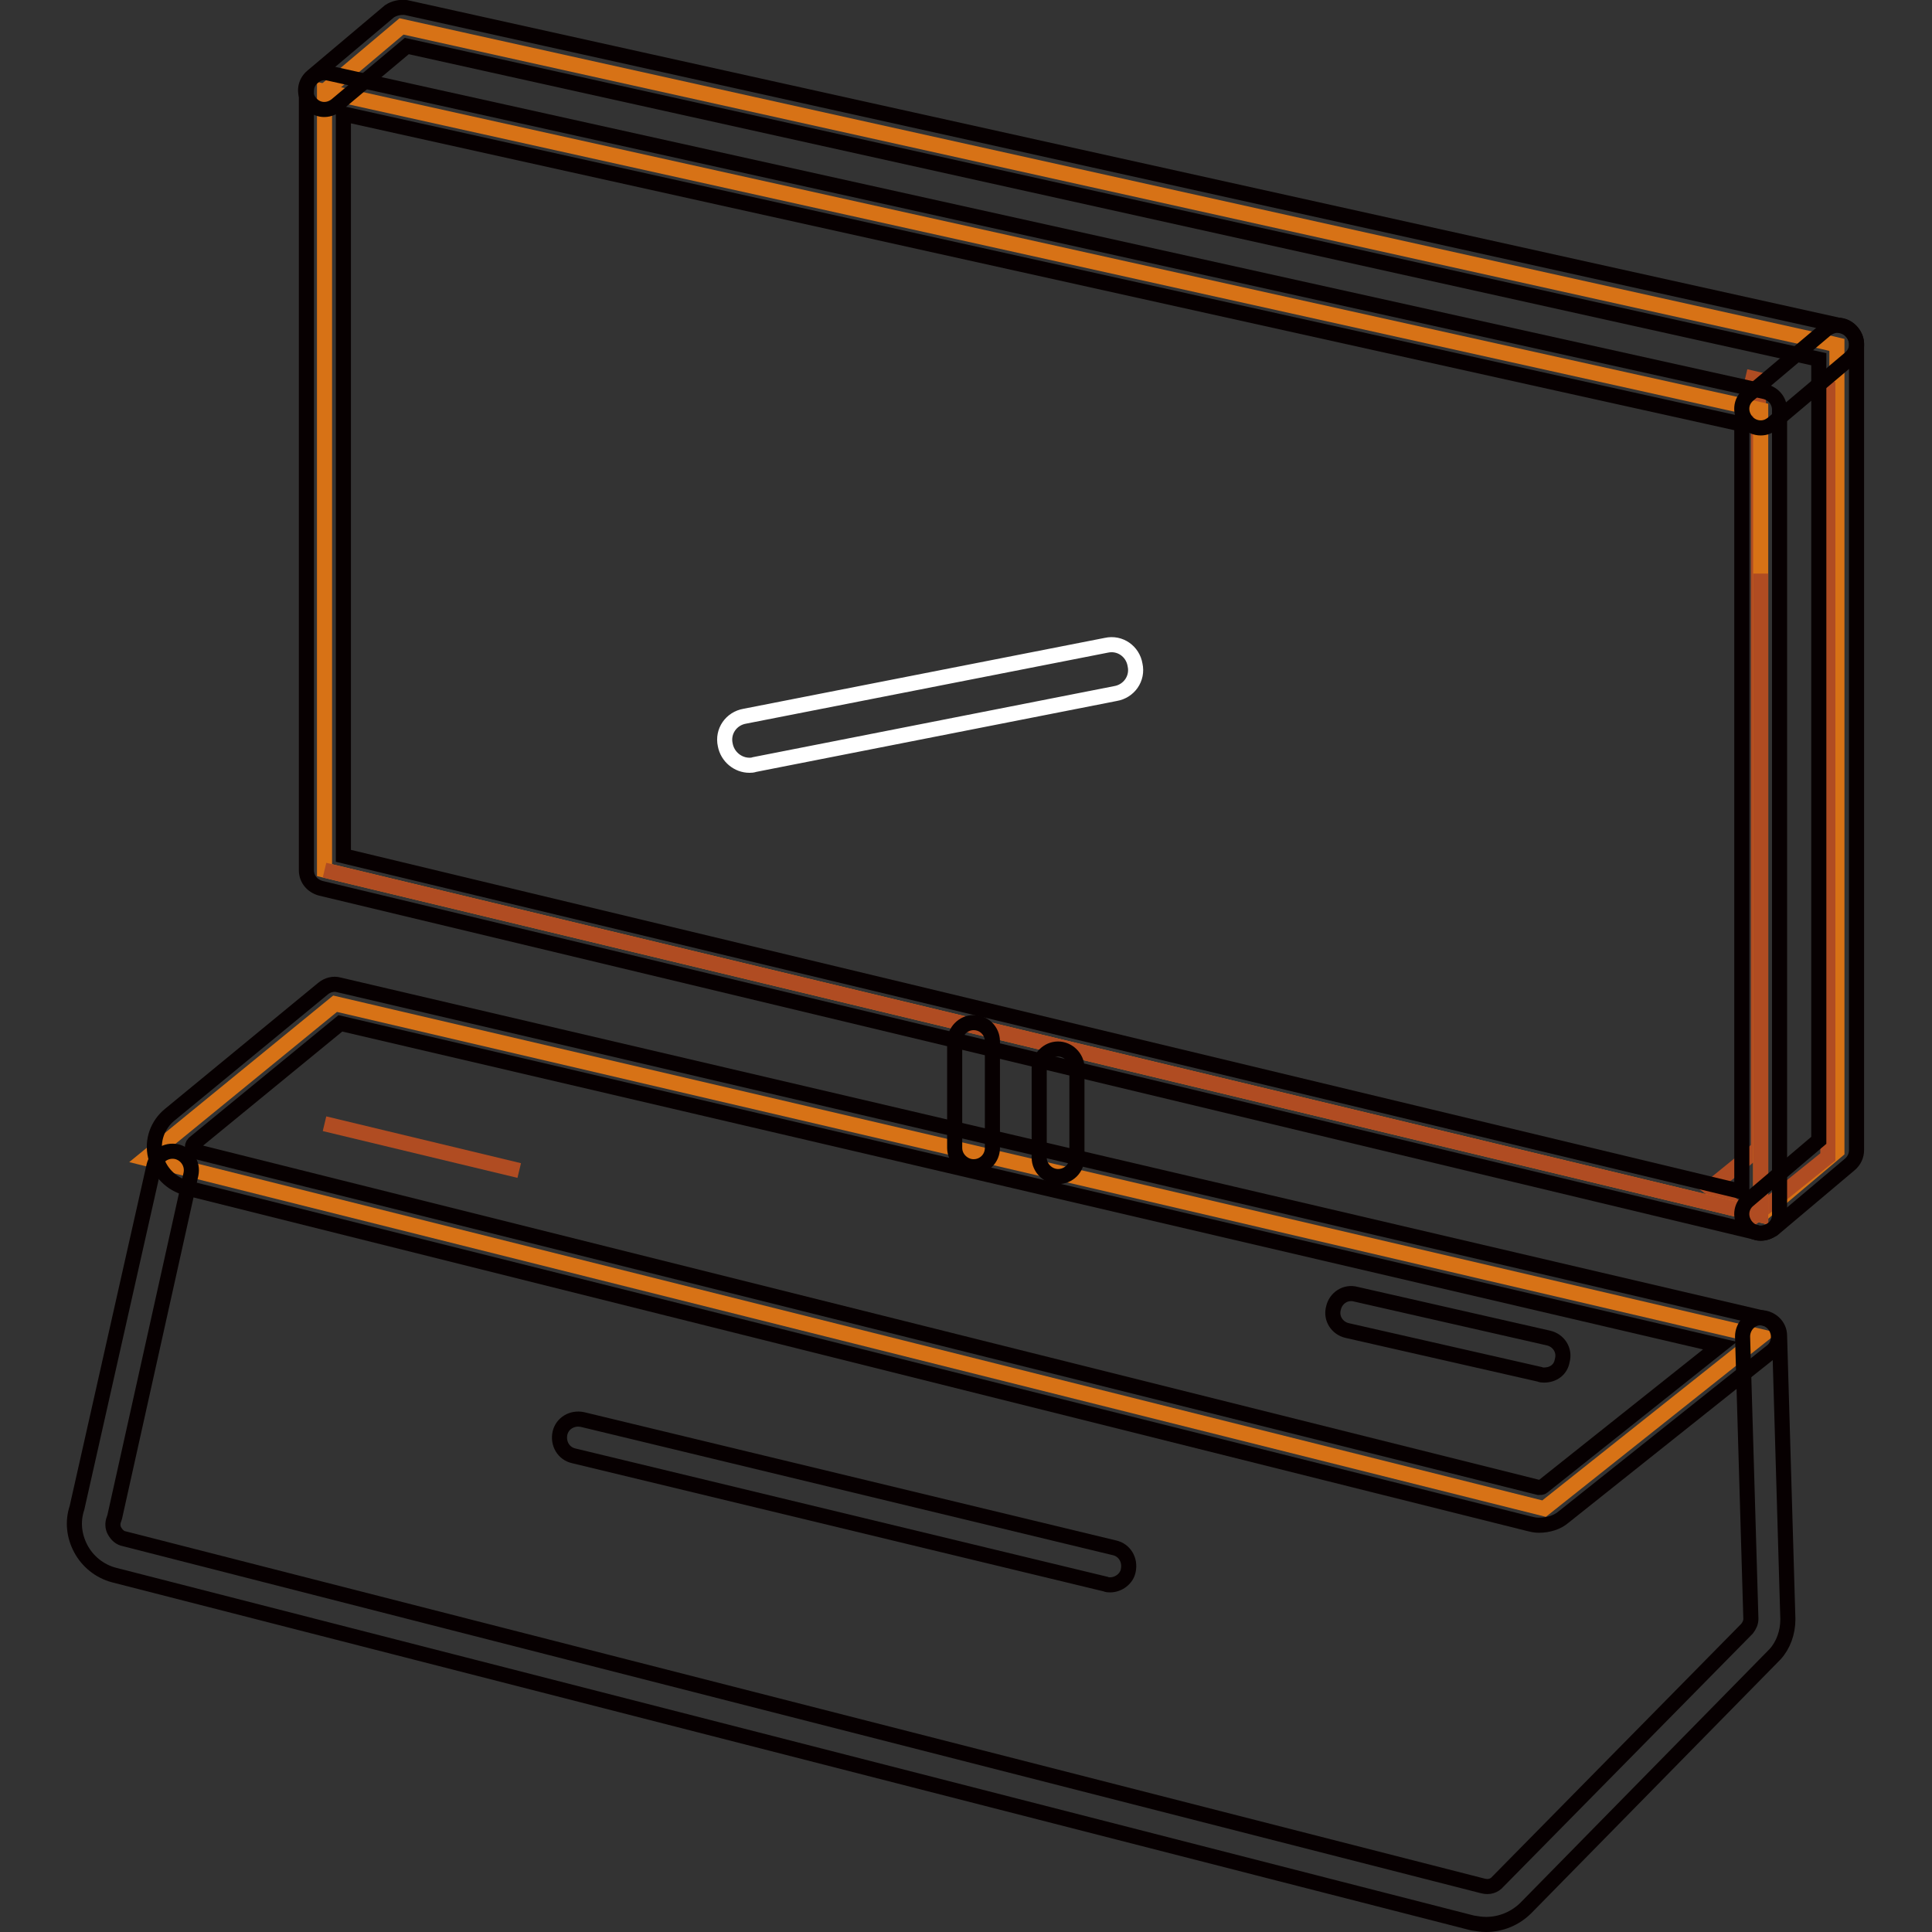 <?xml version="1.0" encoding="utf-8"?>
<!-- Svg Vector Icons : http://www.onlinewebfonts.com/icon -->
<!DOCTYPE svg PUBLIC "-//W3C//DTD SVG 1.1//EN" "http://www.w3.org/Graphics/SVG/1.1/DTD/svg11.dtd">
<svg version="1.1" xmlns="http://www.w3.org/2000/svg" xmlns:xlink="http://www.w3.org/1999/xlink" x="0px" y="0px" viewBox="0 0 256 256" enable-background="new 0 0 256 256" xml:space="preserve">
<rect x="0" y="0" width="256" height="256" fill="#333333" stroke="none"/>
<g> <path stroke-width="2" fill-opacity="0" stroke="#d77216"  d="M43,12.1l10.2-8.6l188.5,41.8l1.7,0.4v106.8l-10.2,8.6"/> <path stroke-width="2" fill-opacity="0" stroke="#b04c22"  d="M231.3,49.9l1.7,0.4v101.9l-6.4,5.2l5.4,4.1l10.2-8.2V51.4l-1.7-0.4"/> <path stroke-width="2" fill-opacity="0" stroke="#d77216"  d="M233.3,161L43,115.3V12.1l190.3,42.2V161z"/> <path stroke-width="2" fill-opacity="0" stroke="#b04c22"  d="M233.3,76v85L43,115.3"/> <path stroke-width="2" fill-opacity="0" stroke="#070001"  d="M233.3,163.4c-0.2,0-0.4,0-0.6-0.1L42.5,117.7c-1.1-0.3-1.9-1.2-1.9-2.4V12.1c0-0.8,0.3-1.4,0.9-1.9 c0.6-0.5,1.3-0.7,2.1-0.5l190.3,42.2c1.1,0.3,1.9,1.2,1.9,2.4V161c0,0.8-0.4,1.5-1,1.9C234.4,163.2,233.9,163.4,233.3,163.4 L233.3,163.4z M45.5,113.4l185.3,44.5V56.2L45.5,15.1V113.4z"/> <path stroke-width="2" fill-opacity="0" stroke="#070001"  d="M233.3,163.4c-0.7,0-1.4-0.3-1.9-0.9c-0.9-1.1-0.8-2.6,0.3-3.5l9.3-7.9V47.6L53.9,6.1l-9.3,7.8 c-1.1,0.9-2.6,0.8-3.5-0.3c-0.9-1.1-0.8-2.6,0.3-3.5l10.2-8.6C52.2,1.1,53,0.9,53.8,1l190.3,42.2c1.1,0.3,1.9,1.3,1.9,2.4v106.8 c0,0.7-0.3,1.4-0.9,1.9l-10.2,8.6C234.4,163.2,233.9,163.4,233.3,163.4L233.3,163.4z"/> <path stroke-width="2" fill-opacity="0" stroke="#ffffff"  d="M99.3,101.4c-1.5,0-2.9-1.1-3.2-2.7c-0.4-1.8,0.8-3.5,2.6-3.8l47.9-9.4c1.8-0.4,3.5,0.8,3.8,2.6 c0.4,1.8-0.8,3.5-2.6,3.8l-47.8,9.4C99.7,101.4,99.5,101.4,99.3,101.4z"/> <path stroke-width="2" fill-opacity="0" stroke="#070001"  d="M233.3,56.7c-0.7,0-1.4-0.3-1.9-0.9c-0.9-1.1-0.8-2.6,0.3-3.5l10.2-8.6c1.1-0.9,2.6-0.8,3.5,0.3 c0.9,1.1,0.8,2.6-0.3,3.5l-10.2,8.6C234.4,56.5,233.9,56.7,233.3,56.7L233.3,56.7z"/> <path stroke-width="2" fill-opacity="0" stroke="#d77216"  d="M204.6,199.9L19.3,153.5L44.4,133l188.9,44.1L204.6,199.9z"/> <path stroke-width="2" fill-opacity="0" stroke="#070001"  d="M203.9,202.1c-0.5,0-0.9-0.1-1.3-0.2L24.7,157.4c-2-0.5-3.6-2.1-4.1-4.2c-0.5-2.1,0.3-4.2,1.9-5.5L42.8,131 c0.6-0.5,1.4-0.7,2.1-0.5l188.9,44.2c0.9,0.2,1.6,1,1.8,1.9c0.2,0.9-0.1,1.9-0.9,2.5l-27.5,21.9 C206.4,201.7,205.2,202.1,203.9,202.1z M45.1,135.6l-19.4,15.9c-0.2,0.2-0.2,0.4-0.2,0.6s0.1,0.4,0.5,0.5l177.9,44.5 c0.2,0,0.4,0,0.5-0.1l23.5-18.7L45.1,135.6L45.1,135.6z"/> <path stroke-width="2" fill-opacity="0" stroke="#070001"  d="M196.9,255c-0.6,0-1.2-0.1-1.8-0.2l-180-46.1c-1.9-0.5-3.5-1.8-4.4-3.5c-0.9-1.7-1.1-3.6-0.5-5.4l10.2-45.3 c0.3-1.3,1.6-2.2,3-1.9c1.3,0.3,2.2,1.6,1.9,3L15.2,201l-0.1,0.3c-0.2,0.5-0.2,1.1,0.1,1.6c0.3,0.5,0.7,0.9,1.3,1l180,46 c0.8,0.2,1.5,0,2-0.6l0.1-0.1l32.9-33.4c0.3-0.4,0.5-0.8,0.5-1.3l-1.1-37.4c0-1.3,1-2.5,2.4-2.5c1.3,0,2.5,1,2.5,2.4l1.1,37.5v0.1 c0,1.7-0.6,3.4-1.7,4.6l-0.1,0.1l-32.9,33.5C200.8,254.2,198.9,255,196.9,255z M129,154.6c-1.3,0-2.5-1.1-2.5-2.5V138 c0-1.3,1.1-2.5,2.5-2.5s2.5,1.1,2.5,2.5v14.1C131.5,153.5,130.4,154.6,129,154.6z M140.2,155.9c-1.3,0-2.5-1.1-2.5-2.5v-11.9 c0-1.3,1.1-2.5,2.5-2.5c1.3,0,2.5,1.1,2.5,2.5v11.9C142.7,154.8,141.6,155.9,140.2,155.9z"/> <path stroke-width="2" fill-opacity="0" stroke="#070001"  d="M204.6,182.2c-0.2,0-0.4,0-0.6-0.1l-25.5-5.8c-1.3-0.3-2.2-1.6-1.8-3c0.3-1.3,1.6-2.2,3-1.8l25.5,5.8 c1.3,0.3,2.2,1.6,1.8,3C206.8,181.5,205.8,182.2,204.6,182.2z M147.1,210c-0.2,0-0.4,0-0.6-0.1l-70.5-17c-1.3-0.3-2.1-1.6-1.8-3 c0.3-1.3,1.6-2.1,3-1.8l70.5,17c1.3,0.3,2.1,1.6,1.8,3C149.3,209.2,148.2,210,147.1,210z"/> <path stroke-width="2" fill-opacity="0" stroke="#b04c22"  d="M43,148.9l25.8,6.2"/></g>
</svg>